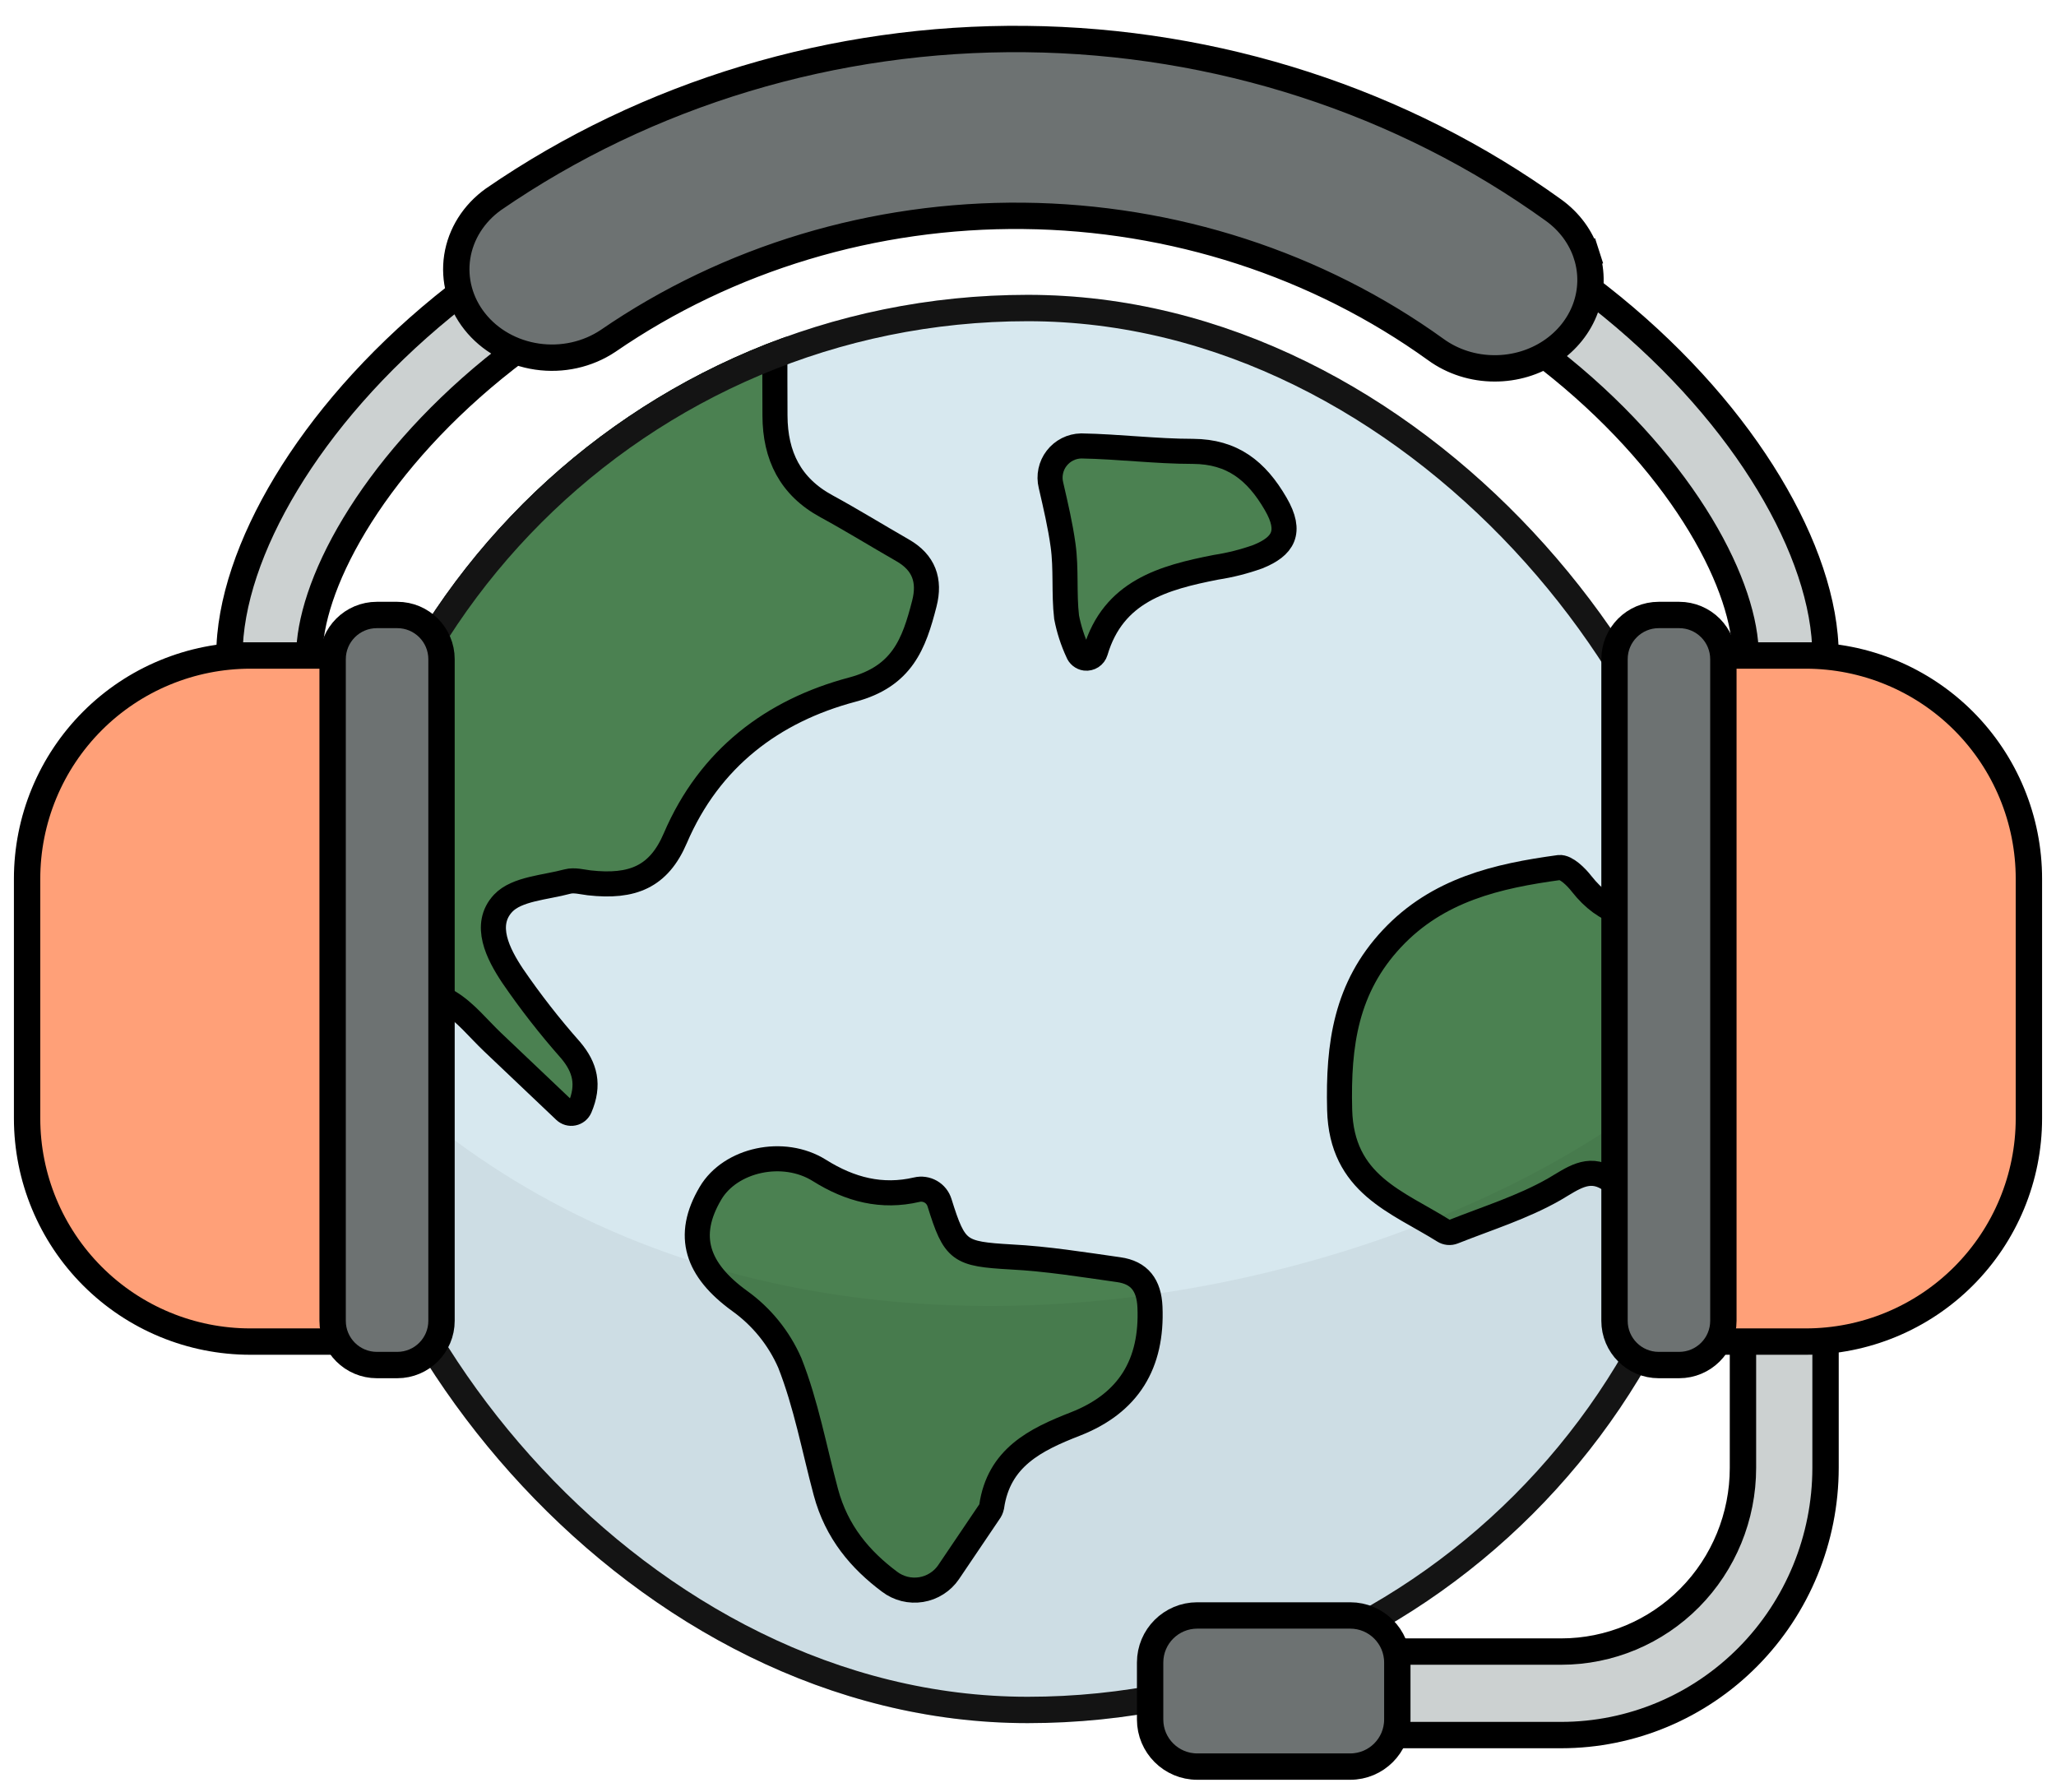 <?xml version="1.0" encoding="UTF-8"?> <svg xmlns="http://www.w3.org/2000/svg" width="78" height="68" viewBox="0 0 78 68" fill="none"><g clip-path="url(#clip0_2858_19458)"><rect x="11.896" y="11.186" width="54.186" height="54.186" rx="27.093" fill="#D7E8EF"></rect><path d="M33.748 60.007C33.917 60.136 34.111 60.228 34.317 60.28C34.523 60.331 34.737 60.34 34.947 60.306C35.157 60.272 35.357 60.196 35.536 60.081C35.716 59.967 35.87 59.818 35.989 59.642C36.529 58.845 37.02 58.111 37.52 57.376C37.57 57.312 37.604 57.237 37.621 57.158C37.889 55.303 39.269 54.619 40.796 54.024C42.824 53.231 43.72 51.737 43.627 49.584C43.59 48.76 43.231 48.28 42.442 48.169C41.085 47.977 39.725 47.756 38.359 47.686C36.387 47.571 36.22 47.48 35.643 45.626C35.588 45.45 35.469 45.301 35.309 45.21C35.148 45.119 34.959 45.091 34.78 45.134C33.451 45.443 32.252 45.134 31.09 44.406C29.716 43.543 27.707 43.994 26.955 45.268C25.993 46.893 26.442 48.183 28.063 49.357C28.896 49.955 29.552 50.765 29.963 51.704C30.581 53.268 30.89 54.961 31.329 56.599C31.739 58.138 32.652 59.187 33.748 60.007Z" fill="#4B8151" stroke="black" stroke-width="0.951" stroke-miterlimit="10"></path><path d="M41.175 24.968C41.258 24.978 41.343 24.958 41.414 24.912C41.484 24.866 41.536 24.797 41.56 24.716C42.236 22.433 44.136 21.912 46.134 21.521C46.675 21.438 47.206 21.303 47.721 21.119C48.681 20.73 49.023 20.194 48.398 19.118C47.663 17.849 46.75 17.134 45.263 17.124C43.851 17.124 42.442 16.943 41.031 16.918H41.014C40.834 16.922 40.657 16.966 40.497 17.047C40.336 17.129 40.196 17.245 40.086 17.388C39.976 17.53 39.9 17.696 39.863 17.872C39.825 18.048 39.828 18.231 39.871 18.406C40.056 19.207 40.227 19.941 40.33 20.684C40.456 21.582 40.359 22.51 40.464 23.414C40.552 23.871 40.695 24.315 40.891 24.737C40.913 24.798 40.951 24.851 41.001 24.892C41.051 24.933 41.111 24.959 41.175 24.968Z" fill="#4B8151" stroke="black" stroke-width="0.951" stroke-miterlimit="10"></path><path d="M29.397 12.981C29.397 12.925 29.384 12.87 29.358 12.821C29.333 12.772 29.296 12.729 29.251 12.696C29.206 12.664 29.154 12.642 29.099 12.634C29.044 12.625 28.988 12.63 28.936 12.647C28.818 12.683 28.703 12.728 28.591 12.781C20.596 16.747 15.307 23.004 12.812 31.577C12.669 32.226 12.767 32.904 13.086 33.487C14.079 35.259 15.21 36.934 17.031 38.02C17.662 38.399 18.146 39.023 18.692 39.54L21.43 42.14C21.471 42.179 21.521 42.208 21.576 42.224C21.63 42.239 21.688 42.242 21.743 42.23C21.799 42.219 21.851 42.194 21.895 42.159C21.939 42.123 21.974 42.077 21.997 42.025C22.367 41.159 22.203 40.498 21.646 39.839C20.855 38.945 20.12 38.003 19.446 37.018C18.898 36.194 18.323 35.086 19.087 34.268C19.607 33.716 20.688 33.672 21.529 33.444C21.784 33.376 22.083 33.46 22.353 33.493C24.001 33.678 24.994 33.262 25.62 31.799C26.919 28.765 29.317 26.966 32.327 26.165C34.233 25.66 34.676 24.424 35.067 22.901C35.294 22.019 35.05 21.339 34.243 20.878C33.277 20.324 32.329 19.738 31.358 19.209C29.98 18.463 29.407 17.285 29.401 15.772C29.395 14.872 29.397 13.955 29.397 12.981Z" fill="#4B8151" stroke="black" stroke-width="0.951" stroke-miterlimit="10"></path><path d="M62.926 50.422C66.298 44.594 65.183 46.383 62.282 51.345C65.439 45.946 62.888 50.251 62.945 50.204C65.303 46.206 65.049 45.964 62.945 50.204C67.34 44.196 66.41 42.864 65.975 35.432C65.952 35.02 65.371 34.472 64.934 34.322C64.498 34.171 63.857 34.332 63.36 34.505C61.984 34.987 60.9 34.67 60.002 33.53C59.796 33.263 59.411 32.888 59.157 32.912C56.806 33.232 54.548 33.749 52.807 35.607C51.066 37.466 50.761 39.617 50.823 42.099C50.895 44.936 53.003 45.585 54.773 46.696C54.826 46.73 54.886 46.75 54.949 46.757C55.012 46.763 55.075 46.754 55.133 46.731C56.425 46.218 57.773 45.8 58.966 45.118C59.67 44.706 60.247 44.244 61.005 44.706C61.914 45.247 63.01 45.977 62.678 47.118C61.994 49.481 63.538 49.034 62.678 51.345C62.483 51.895 66.58 44.108 62.926 50.422Z" fill="#4B8151"></path><path d="M62.945 50.204C62.888 50.251 65.439 45.946 62.282 51.345C65.183 46.383 66.298 44.594 62.926 50.422C66.58 44.108 62.483 51.895 62.678 51.345C63.538 49.034 61.994 49.481 62.678 47.118C63.01 45.977 61.914 45.247 61.005 44.706C60.247 44.244 59.67 44.706 58.966 45.118C57.773 45.8 56.425 46.218 55.133 46.731C55.075 46.754 55.012 46.763 54.949 46.757C54.886 46.75 54.826 46.73 54.773 46.696C53.003 45.585 50.895 44.936 50.823 42.099C50.761 39.617 51.066 37.466 52.807 35.607C54.548 33.749 56.806 33.232 59.157 32.912C59.411 32.888 59.796 33.263 60.002 33.53C60.9 34.67 61.984 34.987 63.36 34.505C63.857 34.332 64.498 34.171 64.934 34.322C65.371 34.472 65.952 35.02 65.975 35.432C66.41 42.864 67.34 44.196 62.945 50.204ZM62.945 50.204C65.049 45.964 65.303 46.206 62.945 50.204Z" stroke="black" stroke-width="0.951" stroke-miterlimit="10"></path><path d="M39.033 65.335C53.997 65.335 66.128 53.204 66.128 38.24C58.648 48.306 28.166 57.62 11.937 38.24C11.937 53.204 24.068 65.335 39.033 65.335Z" fill="black" fill-opacity="0.05"></path></g><rect x="12.396" y="11.686" width="53.186" height="53.186" rx="26.593" stroke="#141414"></rect><path d="M59.233 65.825H45.416V62.657H59.233C61.06 62.657 62.813 61.923 64.106 60.616C65.398 59.31 66.124 57.537 66.124 55.689V39.237H69.257V55.692C69.254 58.379 68.197 60.955 66.317 62.855C64.438 64.754 61.89 65.823 59.233 65.825Z" fill="#CCD1D1" stroke="black"></path><path fill-rule="evenodd" clip-rule="evenodd" d="M66.225 24.869C66.225 23.625 65.702 21.885 64.512 19.912C63.337 17.963 61.569 15.886 59.236 13.982C54.648 10.236 47.553 7.201 38.98 7.113V7.114C30.236 7.114 23.381 10.181 18.724 13.982C16.392 15.886 14.624 17.963 13.449 19.912C12.258 21.885 11.736 23.625 11.736 24.869H8.704C8.704 22.878 9.498 20.592 10.853 18.346C12.222 16.075 14.228 13.739 16.807 11.633C21.975 7.415 29.5 4.082 38.98 4.082V4.083L38.98 4.082C48.461 4.082 55.986 7.415 61.154 11.633C63.733 13.739 65.739 16.075 67.108 18.346C68.463 20.592 69.257 22.878 69.257 24.869H66.225Z" fill="#CCD1D1"></path><path d="M64.512 19.912L64.084 20.17L64.512 19.912ZM66.225 24.869H65.725V25.369H66.225V24.869ZM59.236 13.982L59.553 13.595L59.236 13.982ZM38.98 7.113L38.985 6.613L38.48 6.608V7.113H38.98ZM38.98 7.114V7.614L39.48 7.614V7.114H38.98ZM18.724 13.982L19.04 14.369L18.724 13.982ZM13.449 19.912L13.021 19.653L13.449 19.912ZM11.736 24.869V25.369H12.236V24.869H11.736ZM8.704 24.869H8.204V25.369H8.704V24.869ZM10.853 18.346L11.281 18.604L10.853 18.346ZM16.807 11.633L17.123 12.02L16.807 11.633ZM38.98 4.082H39.48V3.582L38.98 3.582V4.082ZM38.98 4.083H38.48L39.476 4.145L38.98 4.083ZM38.98 4.082V3.582L38.539 3.582L38.484 4.019L38.98 4.082ZM61.154 11.633L60.837 12.02L61.154 11.633ZM67.108 18.346L66.68 18.604V18.604L67.108 18.346ZM69.257 24.869V25.369H69.757V24.869H69.257ZM64.084 20.17C65.247 22.098 65.725 23.748 65.725 24.869H66.725C66.725 23.502 66.158 21.672 64.94 19.653L64.084 20.17ZM58.92 14.369C61.212 16.24 62.94 18.274 64.084 20.17L64.94 19.653C63.733 17.651 61.926 15.531 59.553 13.595L58.92 14.369ZM38.975 7.613C47.435 7.7 54.419 10.695 58.92 14.369L59.553 13.595C54.876 9.777 47.672 6.702 38.985 6.613L38.975 7.613ZM38.48 7.113V7.114H39.48V7.113H38.48ZM38.98 6.614C30.115 6.614 23.149 9.725 18.408 13.595L19.04 14.369C23.613 10.637 30.358 7.614 38.98 7.614V6.614ZM18.408 13.595C16.035 15.531 14.228 17.651 13.021 19.653L13.877 20.17C15.02 18.274 16.749 16.24 19.04 14.369L18.408 13.595ZM13.021 19.653C11.803 21.672 11.236 23.502 11.236 24.869H12.236C12.236 23.748 12.714 22.098 13.877 20.17L13.021 19.653ZM11.736 24.369H8.704V25.369H11.736V24.369ZM9.204 24.869C9.204 23.002 9.953 20.805 11.281 18.604L10.424 18.088C9.043 20.379 8.204 22.756 8.204 24.869H9.204ZM11.281 18.604C12.618 16.386 14.585 14.093 17.123 12.02L16.491 11.246C13.871 13.384 11.826 15.764 10.424 18.088L11.281 18.604ZM17.123 12.02C22.207 7.872 29.621 4.582 38.98 4.582V3.582C29.378 3.582 21.743 6.959 16.491 11.246L17.123 12.02ZM38.48 4.082V4.083H39.48V4.082H38.48ZM38.484 4.019L38.484 4.02L39.476 4.145L39.477 4.144L38.484 4.019ZM61.47 11.246C56.218 6.959 48.583 3.582 38.98 3.582V4.582C48.34 4.582 55.754 7.872 60.837 12.02L61.47 11.246ZM67.536 18.087C66.135 15.764 64.09 13.384 61.47 11.246L60.837 12.02C63.376 14.093 65.342 16.386 66.68 18.604L67.536 18.087ZM69.757 24.869C69.757 22.755 68.918 20.379 67.536 18.087L66.68 18.604C68.008 20.805 68.757 23.002 68.757 24.869H69.757ZM66.225 25.369H69.257V24.369H66.225V25.369Z" fill="black"></path><path d="M68.504 24.869H64.761V50.897H68.504C70.75 50.897 72.904 50.005 74.492 48.416C76.08 46.828 76.972 44.674 76.972 42.429V33.34C76.972 32.227 76.754 31.126 76.328 30.098C75.903 29.07 75.279 28.137 74.493 27.35C73.706 26.563 72.773 25.939 71.745 25.514C70.718 25.088 69.616 24.869 68.504 24.869Z" fill="#FFA078" stroke="black"></path><path d="M9.496 24.869H13.239V50.897H9.496C7.25 50.897 5.096 50.005 3.508 48.416C1.92 46.828 1.028 44.674 1.028 42.429V33.34C1.028 32.227 1.246 31.126 1.672 30.098C2.097 29.07 2.721 28.137 3.507 27.35C4.294 26.563 5.227 25.939 6.255 25.514C7.282 25.088 8.384 24.869 9.496 24.869Z" fill="#FFA078" stroke="black"></path><path d="M62.928 23.331H63.703C64.63 23.331 65.381 24.082 65.381 25.009V50.109C65.381 51.036 64.63 51.787 63.703 51.787H62.928C62.002 51.787 61.251 51.036 61.251 50.109V25.009C61.251 24.082 62.002 23.331 62.928 23.331Z" fill="#6D7272" stroke="black"></path><path d="M15.072 23.331H14.297C13.37 23.331 12.619 24.082 12.619 25.009V50.109C12.619 51.036 13.37 51.787 14.297 51.787H15.072C15.998 51.787 16.75 51.036 16.75 50.109V25.009C16.75 24.082 15.998 23.331 15.072 23.331Z" fill="#6D7272" stroke="black"></path><path d="M51.224 61.287H45.421C44.434 61.287 43.633 62.087 43.633 63.074V65.234C43.633 66.221 44.434 67.021 45.421 67.021H51.224C52.211 67.021 53.011 66.221 53.011 65.234V63.074C53.011 62.087 52.211 61.287 51.224 61.287Z" fill="#6D7272" stroke="black"></path><path d="M56.706 13.975L56.706 13.975C55.894 13.976 55.109 13.724 54.475 13.264L54.474 13.263C49.985 10.028 44.492 8.248 38.829 8.189C33.166 8.13 27.634 9.794 23.069 12.933C22.293 13.452 21.324 13.668 20.372 13.528C19.42 13.389 18.573 12.906 18.011 12.195C17.45 11.487 17.214 10.607 17.346 9.745C17.478 8.884 17.97 8.096 18.727 7.557C24.564 3.54 31.65 1.405 38.91 1.481C46.172 1.556 53.205 3.839 58.945 7.978C59.544 8.411 59.976 9.002 60.19 9.667L60.666 9.514L60.19 9.667C60.403 10.331 60.389 11.04 60.148 11.697C59.907 12.354 59.449 12.93 58.833 13.341C58.215 13.753 57.472 13.976 56.706 13.975Z" fill="#6D7272" stroke="black"></path><defs><clipPath id="clip0_2858_19458"><rect x="11.896" y="11.186" width="54.186" height="54.186" rx="27.093" fill="white"></rect></clipPath></defs></svg> 